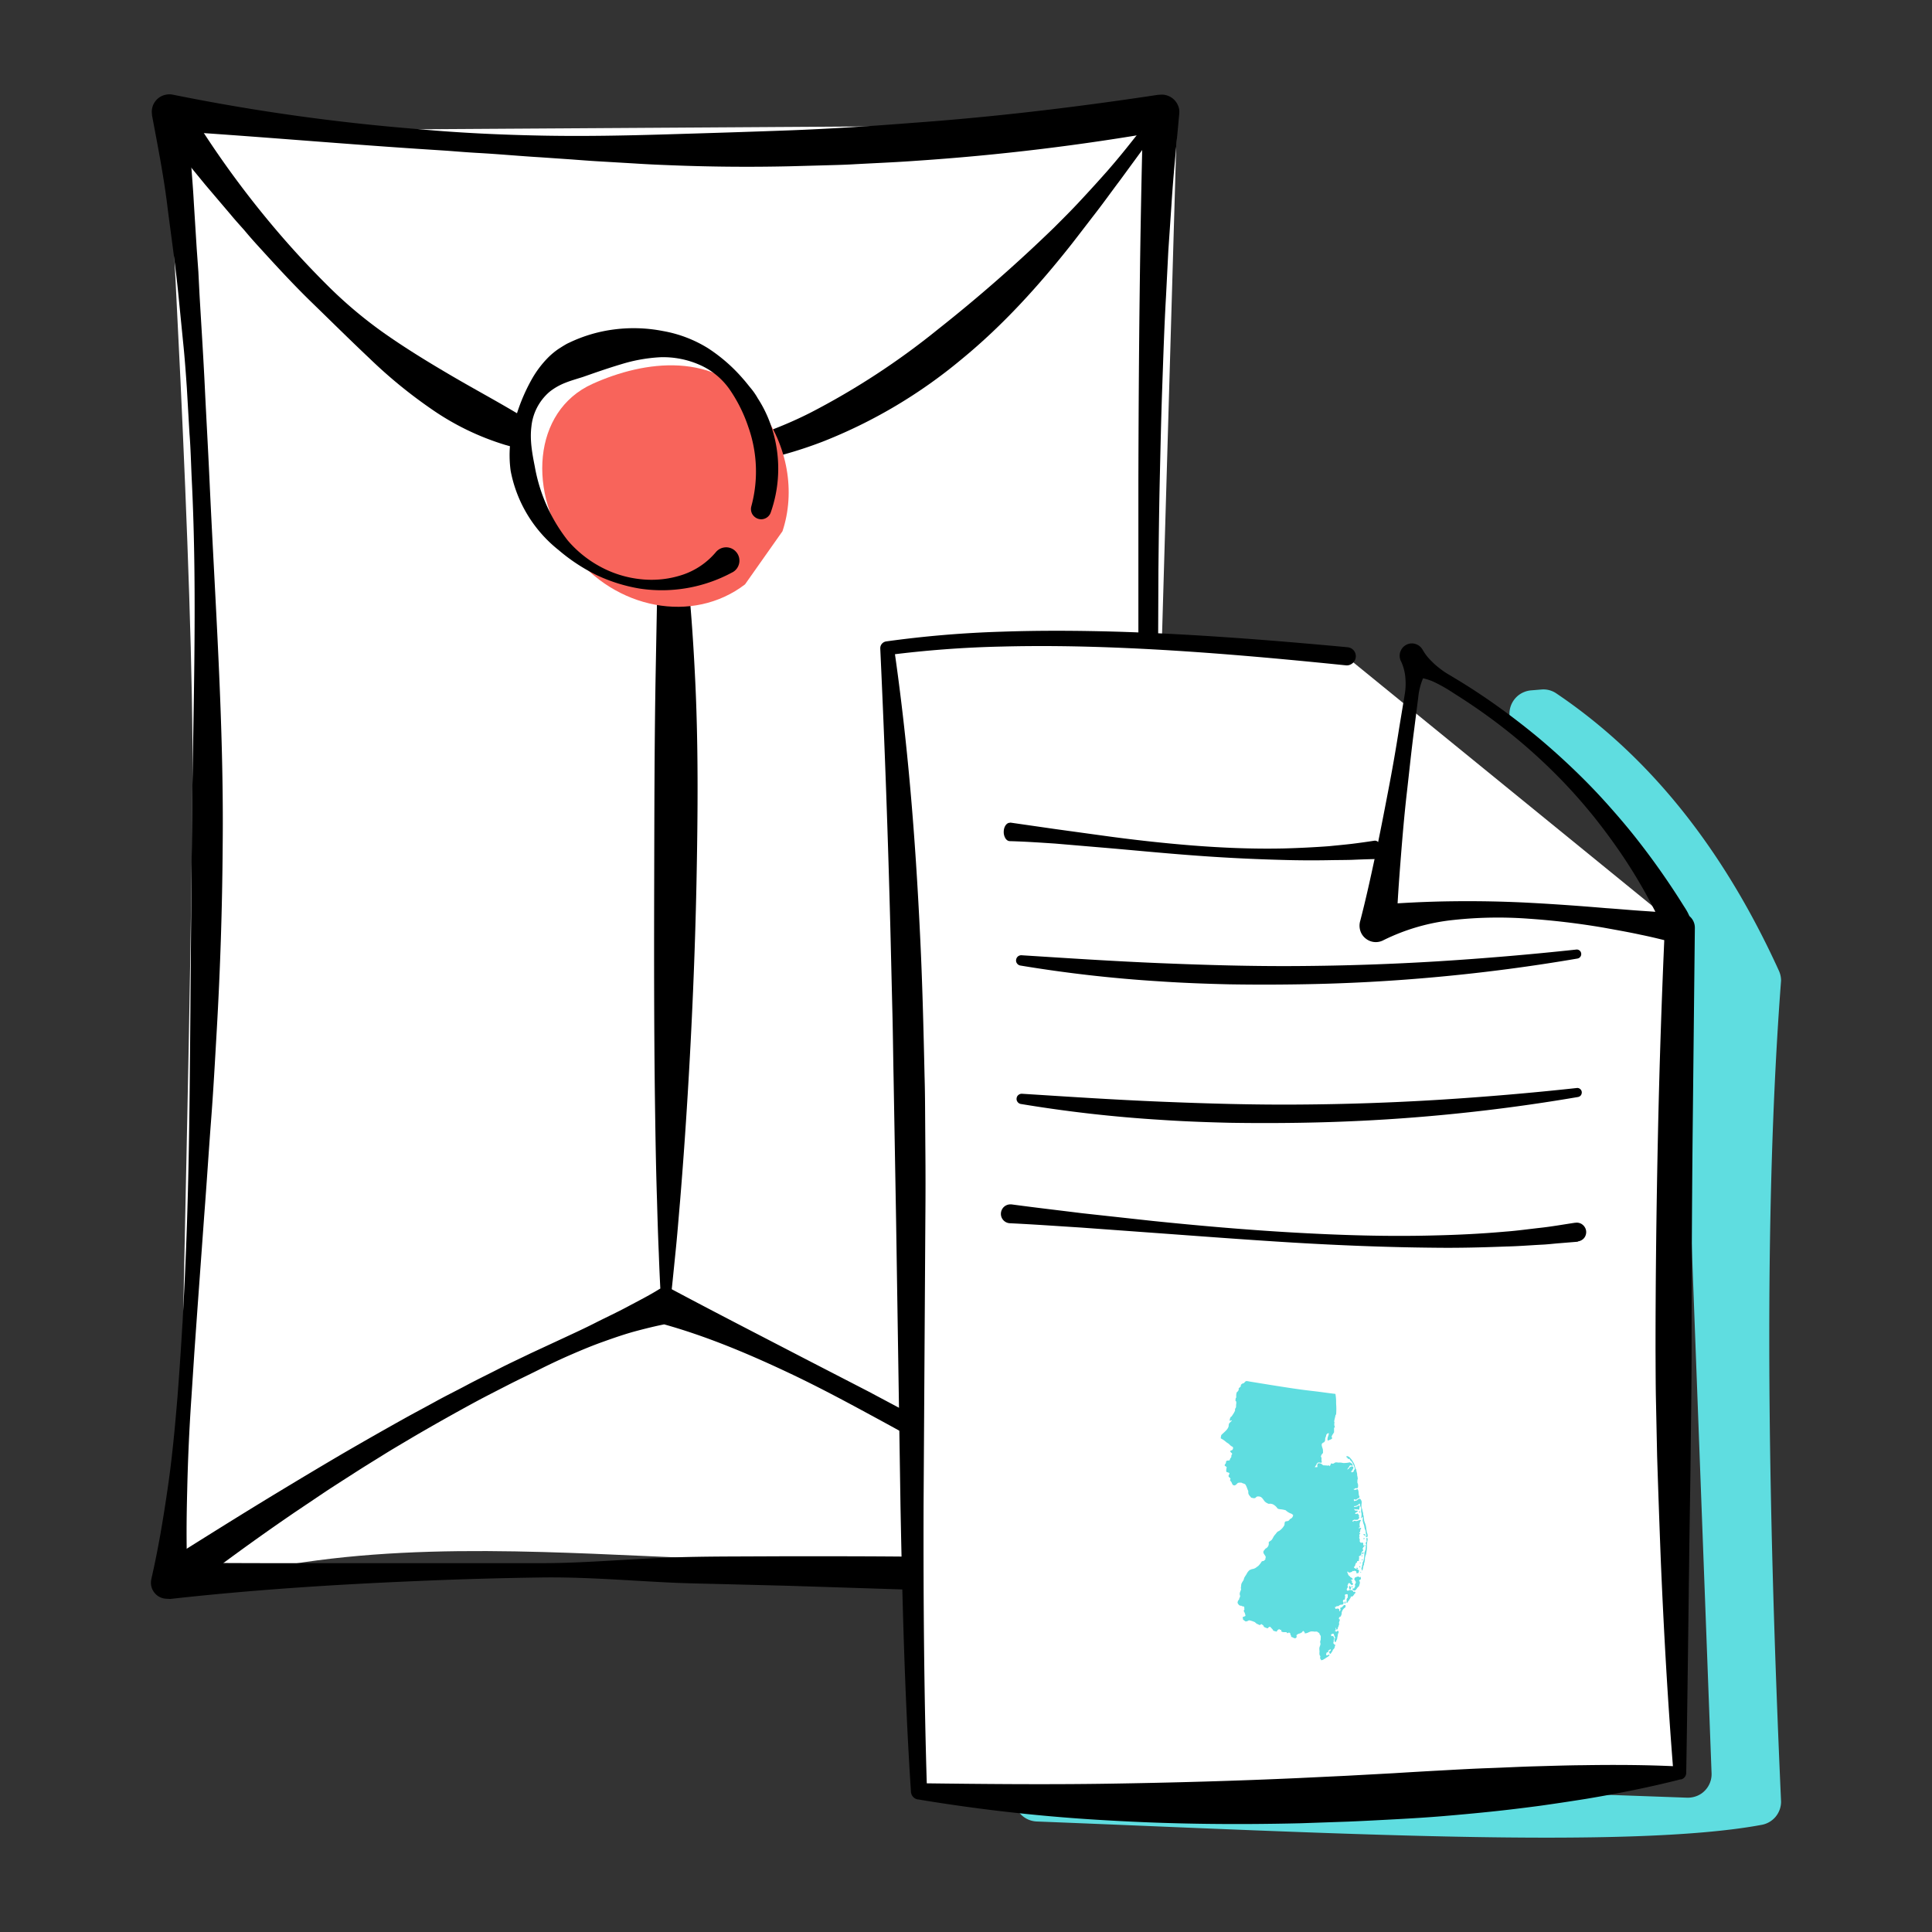 <svg xmlns="http://www.w3.org/2000/svg" width="256" height="256" fill="none"><rect width="100%" height="100%" fill="#333333" stroke="none"/><path fill="#fff" d="M153.95 85.056l1.988-68.563-133.76.843s3.53 59.678 3.326 86.173c-.227 29.705-1.087 59.402-1.566 89.107-.08 4.994-.17 9.996-.178 14.99 0 .843-.316 2.27.682 2.668.86.34 2.142-.333 2.953-.568 4.787-1.346 9.68-2.294 14.605-2.943 9.932-1.305 19.985-1.386 29.99-1.111 4.317.122 8.625.308 12.934.503 6.442.284 12.893.576 19.336.859 11.895.527 23.814 1.062 35.629 2.53 5.623.697 11.229 1.605 16.885 1.881l.049-3.632"/><path fill="#000" d="M155.557 211.189c-1.566.146-3.205.292-4.877.365a57.791 57.791 0 01-5.03 0l-8.277-.308c-5.46-.219-10.937-.413-16.422-.592l-16.415-.527-8.204-.21c-2.734-.073-5.476-.106-8.203-.252-5.469-.275-10.946-.721-16.423-.64a555.11 555.11 0 00-16.414.47c-10.954.462-21.86 1.159-32.74 2.375l-.56-.032a2.095 2.095 0 01-1.453-.705 2.112 2.112 0 01-.536-1.525c.009-.129.025-.251.049-.372.917-3.989 1.582-7.978 2.167-12.024.592-4.037.965-8.066 1.298-12.104a516.966 516.966 0 001.298-24.305c.252-8.108.325-16.223.39-24.339l.202-24.313c.098-16.199.812-32.421 0-48.636-.097-2.027-.138-4.053-.3-6.072l-.349-6.032c-.138-2.019-.284-4.046-.495-6.064l-.6-6.048c-.39-4.038-.99-8.043-1.493-12.056-.495-4.013-1.282-7.977-2.029-11.974v-.114c-.089-.6.057-1.216.414-1.702a2.282 2.282 0 011.493-.916c.268-.05.544-.05.812 0a273.59 273.59 0 0032.561 4.572c5.47.503 10.946.754 16.415.86 5.477.105 10.954 0 16.423-.163 5.477-.162 10.946-.332 16.39-.535 5.445-.203 10.914-.567 16.358-.997 10.833-.778 21.689-2.084 32.465-3.713h.13a2.35 2.35 0 012.653 1.994c.016.179.016.357 0 .535-.365 4.021-.779 8.043-1.031 12.072l-.413 6.048-.309 6.064c-.235 4.038-.357 8.083-.503 12.137-.146 4.054-.227 8.1-.324 12.145-.09 4.053-.138 8.099-.179 12.153l-.049 12.152.049 12.153.106 12.153c.186 16.206.511 32.413.973 48.619l.357 12.153c.114 4.054.252 8.099.406 12.153l.43 12.372c.122 4.572.016 9.266-.211 13.725zm-3.375-3.445c-.398-3.649-.666-7.062-.723-10.613l-.048-11.942c0-8.107-.098-16.214-.138-24.33l-.365-48.66-.065-12.169V63.539c.04-16.23.194-32.461.633-48.757l2.791 2.538a307.858 307.858 0 01-32.935 3.989c-2.759.202-5.518.308-8.276.462-1.38.08-2.767.105-4.147.146l-4.146.113a250.9 250.9 0 01-16.569-.162c-1.38-.049-2.759-.122-4.138-.21l-4.13-.244c-1.38-.073-2.751-.178-4.13-.284l-4.122-.284c-2.759-.162-5.477-.421-8.252-.575-1.372-.073-2.743-.187-4.114-.292l-4.122-.268c-11.019-.737-21.965-1.702-33.008-2.391l2.702-2.7c.114 2.043.235 4.086.373 6.121s.325 4.062.43 6.105l.382 6.097.219 3.048.154 3.048c.235 4.062.503 8.124.698 12.185.194 4.062.43 8.124.616 12.186.739 16.239 1.931 32.502 1.753 48.773a479.19 479.19 0 01-.787 24.387c-.235 4.062-.454 8.123-.771 12.177-.308 4.054-.56 8.107-.876 12.169l-.885 12.185-.43 6.065-.397 6.08a264.908 264.908 0 00-.552 12.185c-.105 4.07-.146 8.148.09 12.25l-2.516-2.626c10.994.113 21.965.065 32.927.073H71.73c5.469 0 10.946-.503 16.422-.722 2.743-.113 5.47-.146 8.22-.162l8.228-.033c5.477 0 10.945 0 16.447.057 5.501.057 10.946.17 16.423.284l8.138.227c1.071.041 2.134.146 3.189.316 1.112.17 2.215.43 3.384.649z"/><path fill="#000" d="M24.466 13.558A126.122 126.122 0 0036.483 30.34c2.207 2.61 4.56 5.148 6.994 7.564a58.078 58.078 0 007.879 6.56c2.807 1.945 5.704 3.704 8.6 5.399 2.898 1.694 5.81 3.259 8.7 4.986a59.48 59.48 0 004.478 2.456 26.019 26.019 0 004.796 1.719c.413.097.827.194 1.241.276l1.266.202c.835.146 1.68.22 2.515.325a42.65 42.65 0 005.088.137 38.852 38.852 0 005.038-.502 46.316 46.316 0 004.942-1.103 53.118 53.118 0 009.347-3.664 99.02 99.02 0 0016.878-11.026 200.391 200.391 0 0015.433-13.523c1.217-1.216 2.442-2.433 3.61-3.705a194.34 194.34 0 003.489-3.843 102.151 102.151 0 003.295-3.989 55.672 55.672 0 001.582-2.051l.763-1.054c.113-.178.3-.316.251-.616a3.068 3.068 0 00-.746-1.346l3.894 2.838a3.063 3.063 0 00-1.517-.292c-.308.048-.381.26-.495.43l-.771 1.053-1.541 2.108-3.092 4.224c-1.055 1.395-2.069 2.821-3.14 4.208-1.071 1.386-2.134 2.78-3.213 4.167-4.349 5.513-9.112 10.799-14.622 15.315a66.902 66.902 0 01-18.378 10.912 56.255 56.255 0 01-10.37 2.894c-1.76.333-3.538.544-5.315.706-1.776.162-3.554.21-5.33.162a68.455 68.455 0 01-5.315-.333c-1.77-.178-3.514-.502-5.25-.835-3.481-.656-7.051-1.15-10.548-2.156a34.864 34.864 0 01-9.697-4.702 63.987 63.987 0 01-8.292-6.786c-2.58-2.432-5.08-4.913-7.603-7.362-2.524-2.448-4.893-5.042-7.254-7.637a58.862 58.862 0 01-1.736-1.994c-.585-.657-1.177-1.305-1.745-1.994l-3.392-3.99-6.677-8.147 3.943-2.773zM21.115 207.492c5.347-3.356 10.678-6.721 16.066-9.972a746.89 746.89 0 018.122-4.848 545.2 545.2 0 018.212-4.678c1.379-.77 2.767-1.5 4.154-2.262 1.38-.77 2.791-1.451 4.179-2.197 1.395-.746 2.815-1.427 4.22-2.148 1.403-.722 2.839-1.379 4.25-2.068l4.293-1.994c1.428-.665 2.864-1.322 4.276-2.043 1.42-.722 2.848-1.378 4.252-2.132 1.404-.754 2.832-1.468 4.212-2.327.251-.138.535-.203.819-.203.284 0 .568.073.82.203l.064.032c5.826 3.105 11.595 6.064 17.356 9.056l8.642 4.459 8.576 4.564c5.696 3.073 11.376 6.186 17.048 9.291 5.68 3.106 11.368 6.203 17.088 9.218l-2.45 4.151a499.85 499.85 0 00-16.342-10.401 763.202 763.202 0 00-16.683-9.867c-2.799-1.597-5.631-3.129-8.454-4.653-2.824-1.525-5.688-3.024-8.593-4.419-5.802-2.765-11.75-5.294-17.916-6.956h1.704c-1.55.259-3.067.632-4.584 1.03-1.51.397-2.986.908-4.48 1.443-1.492.527-2.904 1.119-4.34 1.743a84.164 84.164 0 00-4.244 1.994c-1.412.706-2.808 1.362-4.195 2.076-1.388.713-2.783 1.418-4.155 2.156a297.77 297.77 0 00-8.17 4.597c-1.34.803-2.694 1.581-4.017 2.408-1.322.827-2.661 1.638-3.984 2.497-1.322.851-2.637 1.678-3.935 2.546l-3.895 2.618a303.844 303.844 0 00-15.157 11.051l-2.759-3.965z"/><path fill="#000" d="M88.851 61.059c.95 4.613 1.664 9.274 2.142 13.969.495 4.67.836 9.355 1.071 14.033.495 9.364.406 18.728.22 28.076-.195 9.347-.6 18.687-1.169 28.01a664.656 664.656 0 01-.998 13.969c-.203 2.327-.381 4.662-.625 6.981-.235 2.326-.462 4.653-.73 6.98l-1.136-.032c-.138-2.327-.251-4.67-.333-7.013-.105-2.343-.17-4.67-.235-6.981-.154-4.669-.22-9.339-.284-14.009-.114-9.331-.114-18.655-.09-27.97.025-9.315.025-18.623.196-27.93l.26-13.969c.13-4.661.186-9.307.38-13.993l1.331-.121z"/><path fill="#5FDDE0" d="M204.233 91.364l-1.371.113a3.19 3.19 0 00-1.696.681 3.17 3.17 0 00-1.022 1.516 3.193 3.193 0 000 1.832 3.123 3.123 0 001.014 1.516c8.674 7.03 16.017 15.226 21.129 25.376.195.398.309.843.325 1.289l4.179 111.273a3.11 3.11 0 01-.909 2.327c-.3.308-.665.543-1.063.697-.398.154-.82.227-1.25.219l-85.952-3.097a3.206 3.206 0 00-1.233.203c-.39.154-.747.381-1.047.672a3.113 3.113 0 00-.949 2.254c0 .803.308 1.581.86 2.165a3.12 3.12 0 002.126.957c37.503 1.467 78.398 3.753 96.094.437a3.119 3.119 0 002.532-3.072c-1.809-40.512-2.337-78.009 0-108.784a3.17 3.17 0 00-.284-1.305c-7.392-16.231-17.226-28.489-29.503-36.759a3.018 3.018 0 00-1.98-.51z"/><path fill="#fff" d="M222.588 123.007c-1.088 38.136-1.088 75.47 0 111.986-33.219 3.307-66.317 5.618-100.826 2.44-2.247-45.279.795-99.095-4.219-151.452 17.973-2.497 39.953-.997 60.896 1.07"/><path fill="#000" d="M224.576 123.063l-.301 27.97c-.089 9.307-.13 18.631-.13 27.97 0 4.662-.081 9.324-.129 13.969-.049 4.645-.146 9.323-.195 13.969-.122 9.331-.227 18.655-.389 27.994a.922.922 0 01-.195.535.873.873 0 01-.471.308h-.097c-4.13 1.054-8.285 1.873-12.439 2.57-2.093.333-4.179.649-6.272.941-2.094.276-4.195.535-6.297.754-2.101.219-4.203.413-6.313.592-2.109.178-4.219.308-6.329.421-2.117.114-4.227.227-6.345.316l-6.337.219c-8.463.203-16.95.122-25.405-.373a229.534 229.534 0 01-25.251-2.78h-.065a1.102 1.102 0 01-.909-.998c-.827-12.631-1.144-25.278-1.387-37.909l-.584-37.91-.333-18.922c-.065-3.154-.089-6.308-.179-9.478l-.227-9.445a1780.446 1780.446 0 00-1.355-37.796v-.057a.893.893 0 01.211-.616.933.933 0 01.568-.316 142.118 142.118 0 0115.303-1.289c5.112-.178 10.216-.146 15.32 0 10.207.316 20.374 1.119 30.517 2.06.154.016.308.056.446.129.138.073.268.17.365.292.106.121.179.26.227.413.041.154.065.308.049.47a1.277 1.277 0 01-.138.454c-.073.138-.17.268-.292.365-.122.098-.26.179-.414.227-.146.049-.308.065-.462.049-10.111-1.03-20.229-1.938-30.355-2.343-5.071-.203-10.134-.276-15.198-.146-5.047.106-10.094.487-15.108 1.127l.779-.997c1.825 12.542 2.832 25.181 3.44 37.82.317 6.316.471 12.648.609 18.955.048 1.581.065 3.162.073 4.743l.032 4.743a516.18 516.18 0 010 9.477l-.235 37.91c-.033 12.615.057 25.23.454 37.836l-.965-.997c8.414.106 16.788.187 25.161.057 8.374-.13 16.732-.365 25.089-.746l6.272-.3 6.273-.34c2.085-.13 4.178-.252 6.272-.365 2.093-.114 4.187-.235 6.28-.308 2.093-.073 4.195-.187 6.296-.243 2.102-.057 4.195-.13 6.305-.146 4.211-.065 8.439-.049 12.69.17l-.762.867c-.747-9.315-1.274-18.655-1.672-27.994a1978.51 1978.51 0 01-.495-14.01l-.146-7.004c-.057-2.335-.048-4.67-.065-7.005 0-9.348.114-18.687.309-28.035.194-9.34.503-18.679.925-28.019a2.014 2.014 0 01.616-1.394 1.994 1.994 0 012.816.081c.365.389.56.9.544 1.427v.081z"/><path fill="#000" d="M224.211 124.165c-.447.219-.917.39-1.396.503a4.544 4.544 0 01-1.59.032l-.179-.032h-.122l-.154-.041-.308-.072-.609-.146a64.16 64.16 0 00-2.458-.552c-1.631-.356-3.278-.64-4.917-.94a99.302 99.302 0 00-9.924-1.184 54.829 54.829 0 00-9.915.162 27.212 27.212 0 00-9.339 2.692 2.136 2.136 0 01-2.337-.227 2.095 2.095 0 01-.706-1.005 2.248 2.248 0 01-.049-1.225l.057-.21c.73-2.814 1.347-5.635 1.955-8.481.609-2.845 1.152-5.667 1.696-8.504a233.712 233.712 0 001.493-8.537l.706-4.273c.13-.713.17-1.443.114-2.172a6.29 6.29 0 00-.56-2.27 1.663 1.663 0 01-.146-1.24c.065-.203.162-.398.292-.568.13-.17.3-.308.487-.414a1.579 1.579 0 011.233-.138c.203.065.398.154.56.292.17.13.308.3.414.487l.057.097c.3.503.657.965 1.079 1.37.373.39.787.746 1.217 1.07.422.325.868.616 1.331.876l1.355.819a87.816 87.816 0 015.274 3.526 96.593 96.593 0 015.022 3.892 93.865 93.865 0 014.731 4.248 81.558 81.558 0 014.43 4.581c1.42 1.589 2.799 3.202 4.106 4.888a98.317 98.317 0 013.773 5.173c.6.883 1.193 1.775 1.761 2.675l.43.681.219.341.105.17c.041.065.057.089.138.235.3.527.511 1.111.617 1.711.081.583.105 1.143.057 1.71zm-3.246-2.318a.979.979 0 00-.682.3c-.146.162-.154.308-.129.324l-.641-1.33c-.471-.916-.95-1.824-1.445-2.732a68.488 68.488 0 00-3.229-5.253 80.237 80.237 0 00-3.684-4.986 72.285 72.285 0 00-4.089-4.646 74.54 74.54 0 00-9.315-8.18 79.766 79.766 0 00-5.136-3.494 20.165 20.165 0 00-2.703-1.533 7.221 7.221 0 00-3.196-.6l2.904-1.5a6.236 6.236 0 00-1.192 1.995 8.613 8.613 0 00-.495 2.116l-.544 4.297c-.381 2.862-.665 5.732-.998 8.61-.325 2.87-.568 5.748-.795 8.642-.227 2.886-.438 5.773-.536 8.675l-3.051-2.627c3.619-.292 7.06-.462 10.484-.502 3.424-.041 6.807.024 10.183.202 3.383.179 6.751.422 10.11.706 1.688.113 3.367.275 5.047.381.844.056 1.688.121 2.532.17l.633.04h.478a.583.583 0 00-.195.065.472.472 0 00-.154.154.996.996 0 00-.162.706zM209.045 164.535l-2.37.194c-.778.057-1.565.162-2.361.195-1.574.081-3.148.211-4.722.243-3.156.122-6.297.203-9.461.162-6.28-.056-12.561-.308-18.816-.681-6.265-.381-12.512-.859-18.76-1.313l-9.364-.681c-3.124-.195-6.248-.422-9.38-.568a1.251 1.251 0 01-.86-.405 1.223 1.223 0 01-.324-.9c.016-.332.162-.64.405-.867.244-.219.568-.341.893-.325h.113c3.108.422 6.224.779 9.332 1.168l9.331 1.021c6.223.641 12.439 1.184 18.703 1.541 6.256.356 12.487.551 18.727.381 3.116-.073 6.232-.227 9.331-.503 1.55-.113 3.083-.332 4.633-.503 1.55-.17 3.075-.445 4.601-.672h.049c.162-.025.324-.017.487.024.154.04.308.105.438.211.13.097.243.219.324.356.089.138.146.3.171.462.024.163.016.325-.025.487a1.188 1.188 0 01-.568.762 1.266 1.266 0 01-.454.162l-.073.049z"/><path fill="#000" d="M133.884 109l6.032.868 6.027.829c4.012.56 8.03 1.01 12.052 1.333 4.018.316 8.046.482 12.069.395a129.18 129.18 0 006.032-.3c.999-.103 2.003-.19 3.003-.308a94.567 94.567 0 003.002-.418h.016a.55.55 0 01.314.047.81.81 0 01.277.221c.079.103.147.229.199.371.047.142.079.292.089.458.01.158 0 .323-.026.473-.032.15-.084.3-.152.418a.888.888 0 01-.241.3.684.684 0 01-.303.142h-.068c-1.015.024-2.03.056-3.039.103-1.015.031-2.025.024-3.04.047a128.97 128.97 0 01-6.063-.031 239.067 239.067 0 01-12.116-.616c-4.028-.3-8.056-.702-12.084-1.041l-6.042-.513c-2.014-.134-4.023-.269-6.032-.324-.214-.008-.418-.142-.565-.371a1.605 1.605 0 01-.225-.868c.005-.323.089-.631.246-.852.152-.221.356-.347.57-.339l.068-.024zM135.453 144.931c6.142.389 12.252.795 18.378 1.046 6.118.251 12.244.43 18.371.381a339.183 339.183 0 0018.37-.624c6.118-.381 12.236-.9 18.346-1.565a.565.565 0 01.438.114c.13.097.211.235.235.397a.675.675 0 01-.113.446.617.617 0 01-.398.235 239.736 239.736 0 01-18.354 2.416c-6.159.575-12.325.9-18.5.997a292.56 292.56 0 01-9.274 0c-3.084-.073-6.175-.186-9.259-.397a179.966 179.966 0 01-18.41-2.092.665.665 0 01-.439-.259.642.642 0 01-.138-.495.639.639 0 01.244-.446.687.687 0 01.495-.154h.008zM135.386 126.578c6.134.389 12.252.795 18.37 1.046 6.126.251 12.244.43 18.37.381a339.756 339.756 0 0018.378-.624c6.118-.381 12.236-.9 18.338-1.557a.59.59 0 01.674.511.597.597 0 01-.114.446.594.594 0 01-.398.235 239.557 239.557 0 01-18.346 2.416c-6.158.576-12.325.908-18.508.997a291.55 291.55 0 01-9.258 0c-3.091-.073-6.183-.186-9.266-.397a179.985 179.985 0 01-18.411-2.092.663.663 0 01-.438-.259.639.639 0 01-.138-.495.7.7 0 01.243-.454.689.689 0 01.495-.154h.009z"/><path fill="#5FDDE0" d="M170.1 216.266h.309c.092 0 .129.139.215.157a.201.201 0 01.167-.091.197.197 0 01.166.091c.037.062.028.195.065.262.037.068.08.028.08.084 0 .055-.043.08-.031.135.182-.024.401.244.617.151.127-.052.151-.197.096-.379a.813.813 0 01.45-.234.615.615 0 00.157-.09c.046-.024.096-.027.111-.043.077-.061.086-.2.216-.188.053.062.111.12.173.173-.019.034-.047.062-.019.117.29.065.549-.173.845-.234.158-.013.317-.004.472.027.116-.015.235-.015.351 0 .087.111.225.124.29.225.028.047 0 .087.037.142.037.056.065.068.089.111.055.102.07.221.044.333v.185c0 .124-.074.241-.071.361.003.12.037.17.04.238 0 .231-.133.388-.151.616.001.139.011.278.027.416a1.572 1.572 0 000 .444c.022.071.087.121.102.185.016.065-.049.198-.018.29.031.093.135.111.095.219.179.056.37-.092.478-.163.025-.016.062-.016.083-.031.022-.016.05-.056.084-.077.194-.133.45-.228.505-.426-.157-.074-.259.111-.416.077a.39.39 0 01-.025-.208.388.388 0 01.084-.192c.015 0 .034.018.049 0 .015-.019 0-.034.034-.04.034-.007.108.024.145-.041 0-.067-.086-.114-.071-.148.015-.034.062 0 .108-.04.092-.052.157-.178.265-.098a.208.208 0 01-.122.201.232.232 0 01-.081.018c-.05.104.03.259.089.36.185-.074.179-.237.308-.339a.615.615 0 01.241-.373.337.337 0 01.083-.157c-.046-.157.117-.216.028-.392-.031 0-.065 0-.08-.046-.068 0 0 .071-.05.08 0-.117-.052-.145-.108-.243.099-.111.047-.284.081-.429 0-.055.077-.111.08-.17 0 .028-.037-.055-.031-.037a.822.822 0 00-.157-.289.858.858 0 00-.158.043.213.213 0 01-.095-.216.345.345 0 01.345-.099c.056.185.127.364.213.537a.414.414 0 000 .573c.089-.031.099-.132.132-.206.034-.074.084-.142.108-.213.025-.071 0-.089.016-.133.043-.191.08-.397.111-.595.105-.089.126-.348-.062-.376-.049.053-.114.096-.166.145-.056-.068-.185-.108-.213-.142a.785.785 0 00.151-.105c-.022-.111-.046-.222.015-.308.053.114 0 .173.087.268a.18.18 0 00.137-.091.185.185 0 00.005-.165c.138-.129.107-.333.218-.478-.138-.237.081-.385.059-.616-.049-.025-.105-.028-.129-.096a.577.577 0 00.046-.209l.154-.056a.424.424 0 00.114-.203.571.571 0 00.059-.179 1.249 1.249 0 000-.173c0-.018.024-.062.03-.089.078-.26.251-.48.485-.617-.034-.099.037-.154 0-.253-.287-.188-.349.308-.663.308 0 .037-.047.044-.056.068a.318.318 0 01.045.236.312.312 0 01-.137.196c0-.093-.034-.207-.034-.308a.389.389 0 00-.42-.019c-.095 0-.104-.213-.166-.237a.638.638 0 01.206-.044.13.13 0 01.024-.068.116.116 0 01.06-.042c.031.03.08.021.123.033.111-.03.163-.111.284-.169.12-.059.268-.025.354-.068a.233.233 0 00.119-.188.245.245 0 00-.018-.113.259.259 0 00-.07-.091.475.475 0 01.071-.234c.043.015.09.015.133 0 0-.04.04-.065.074-.092-.056-.185.101-.275-.025-.494.025-.015 0-.049.018-.074a.364.364 0 01.157-.069.34.34 0 01.17.014c0 .04.04 0 .05.043-.01.128-.01.257 0 .385-.077.05-.087.13-.155.185.012.173.002.347-.027.518.197.04.175-.253.354-.323.019-.139.161-.244.207-.38.025-.071 0-.169.071-.197.021.04-.034.046 0 .092.339-.049.336-.351.558-.49-.022-.046 0-.074.031-.092a.536.536 0 01-.111-.096c-.068 0-.13.037-.176.037-.04-.065-.025-.095-.074-.148a.551.551 0 00-.66 0c-.308-.108-.089-.345 0-.49a1.858 1.858 0 01-.058-.231c.117-.117.027-.309.262-.309.12.081.203.25.351.266.046-.047.13-.081.136-.145a1.243 1.243 0 00-.176-.219c0-.056.043-.096.037-.158-.006-.061-.12-.07-.166-.144.092-.062.212-.031.268-.13a.937.937 0 00-.361-.274l-.037-.099c-.216-.062-.256-.373-.364-.592.05-.028.068 0 .117-.028.022.096.093.08.13.142.147-.024.291-.066.428-.126.022-.031-.015-.087.025-.105a.289.289 0 00.278-.025c.092.034.182.037.231.117.049.08 0 .145.04.241.062-.046.148 0 .247-.062a1 1 0 00.089-.308c-.133-.235-.617-.213-.697-.469.231-.123.161-.388.309-.552l.098-.037c.031-.058 0-.142.053-.194a.578.578 0 00.243-.074c-.089-.216.093-.324-.04-.524a.79.79 0 01.281-.185c.08-.13.049-.309.12-.441.071-.133.17-.13.194-.244.025-.114-.086-.027-.102-.105.053-.141.059-.308.235-.388-.04-.056.034-.062.024-.105a1.29 1.29 0 00-.194-.052.376.376 0 000-.309.345.345 0 00-.283 0c-.059-.068-.124-.108-.148-.182-.025-.074.024-.181 0-.286-.025-.105-.074-.13-.084-.222.111-.093 0-.238.028-.358s.096-.133.136-.225c-.05-.031-.13 0-.161-.052.044-.037.056-.09.114-.121.031-.101.022-.222.053-.308s.092-.117.102-.197c0-.031-.059 0-.068-.053-.062.016-.188.096-.265.053 0-.081.135-.093.163-.158a.998.998 0 01.157-.897c-.197-.083-.401.105-.616.12-.139 0-.29-.071-.414 0 0 .062.084.065.056.105-.052-.04-.157-.024-.173-.077a.492.492 0 01.053-.114.935.935 0 01.231-.102c.108.065.268 0 .404.022.105-.111.308-.256.163-.407a.317.317 0 000-.25.22.22 0 01-.084-.071.224.224 0 01-.042-.102c-.117-.018-.308.13-.376 0 .034-.033.034-.086.064-.12.136 0 .164-.148.309-.126 0-.031-.043-.077-.053-.139a2.637 2.637 0 00-.308 0c-.025-.083-.126-.13-.129-.173.055 0 .024-.052.074-.061.024.058.08.058.123.08.089-.025.151 0 .243-.025.059.022.099.08.179.056a.312.312 0 00.062-.259c.071-.068.046-.179.055-.275-.064.034-.092-.015-.126-.046a.776.776 0 01-.641.191c0-.028 0-.068.031-.089a.835.835 0 00.696-.352c.099.074.062.201.096.309.034.108.096.191.123.286.014.13.014.262 0 .392 0 .148.053.287.062.419a1.845 1.845 0 000 .364h-.08a.29.29 0 00.055.185c.117-.031 0-.132.047-.176a.195.195 0 01.144.182c0 .111-.027.201-.018.309.043.216.106.427.188.632.037.132.037.274.077.416.04.142.093.206.117.308.043.182 0 .389.133.568-.049.064-.117.123-.111.215a.198.198 0 00.127.035.21.21 0 00.123-.05.98.98 0 00-.074-.493c-.099-.336-.093-.719-.188-1.052-.053-.191-.145-.373-.192-.564a2.204 2.204 0 01-.024-.228c0-.087-.043-.176-.043-.25a.727.727 0 000-.132 1.385 1.385 0 00-.056-.152c-.025-.098 0-.206-.034-.308-.055-.157-.071-.308-.117-.478-.022-.083-.071-.157-.086-.237a1.249 1.249 0 010-.173v-.179c.019-.114.03-.229.03-.345a.654.654 0 00-.237-.432.79.79 0 00-.277.105c-.041.028-.062.077-.108.102-.111.065-.25.055-.398.117.028-.056-.043-.151-.031-.21.068.05.071-.049.093-.052.021-.003.144.099.246.068.087-.145.309-.185.432-.287a.07.07 0 01-.016-.022.065.065 0 01-.005-.027.06.06 0 01.005-.027.073.073 0 01.016-.023c-.207-.339-.037-.78-.29-1.033-.157.118-.466.185-.506 0 .053-.027.087.022.139 0a.285.285 0 01.028-.055c.111-.111.308.037.401-.117a.61.61 0 00.024-.265c0-.034.022-.062.019-.084a1.444 1.444 0 00-.062-.166v-.065c0-.018-.034-.046-.04-.065a1.07 1.07 0 010-.24.626.626 0 01.049-.29 2.899 2.899 0 00-.089-.499c.049-.198-.123-.497-.102-.707-.188-.215-.172-.536-.308-.804a4.239 4.239 0 00-.327-.54c-.086-.12-.191-.203-.259-.308a1.05 1.05 0 01-.243-.145c-.068.031-.096 0-.158 0 0 .043-.037.068-.037.108a.556.556 0 01.238.262.365.365 0 01.212 0c.031.046 0 .071.028.114.071.099.185.17.262.284.176.266.306.56.386.869a.277.277 0 01-.133.241.22.22 0 01-.003.102.216.216 0 01-.052.089c-.05.028-.151.049-.179.114 0-.108-.099-.071-.13-.139-.031-.068.105-.058.136-.099 0-.197.308-.308.108-.561a.25.25 0 01-.136-.031.578.578 0 00-.416.33c-.111.019-.126.08-.173.13 0-.157.102-.231.198-.361.058-.083.089-.182.141-.21.136-.07.219.04.37.019-.021-.278-.234-.349-.385-.441a4.001 4.001 0 01-.802.093c-.12 0-.24-.041-.354-.056a2.72 2.72 0 00-.383 0 1.04 1.04 0 00-.373-.022c-.101.031-.194.139-.308.161-.114.021-.173-.047-.277-.022-.05.123-.102.308-.21.364a.314.314 0 01-.022-.136.289.289 0 00-.105.056 12.213 12.213 0 00-.693-.043c-.053-.08-.158-.05-.191-.167a.616.616 0 00-.518-.077.518.518 0 00-.044.463.549.549 0 01-.185.021c-.055 0-.129.022-.178 0 .06-.11.133-.213.215-.308 0-.136.114-.222.216-.309h.284c.037.031.065.074.129.05a.367.367 0 00.084-.161c-.121-.274.064-.397-.127-.678.053-.136.068-.284.225-.37a.14.14 0 01.068-.12c-.025-.145 0-.308-.031-.463-.064-.259-.2-.502-.129-.727a.534.534 0 01.287-.201.498.498 0 01.111-.135c.036-.14.051-.285.046-.429.077-.132.125-.279.139-.432.049-.04.061-.092.107-.135.047-.043.179-.093.247-.059-.031.127-.058.241-.099.367a.995.995 0 00-.077.564c.044-.021.056.022.077.037.145-.111.429-.157.525-.289-.031-.068-.053-.133 0-.161-.025-.058-.081-.046-.105-.105.135-.092.108-.259.253-.345a.253.253 0 01.104-.182v-.644a.136.136 0 00.069-.014.14.14 0 00.052-.048.846.846 0 01-.059-.617l-.046-.126c.037-.308.139-.574.182-.873 0-.024.061-.034.074-.058.04-.481.04-.965 0-1.446v-.309a5.94 5.94 0 00-.093-.977c-.974-.111-1.967-.265-2.975-.379a74.98 74.98 0 01-2.96-.395c-1.801-.268-3.7-.583-5.501-.876a1.727 1.727 0 00-.379-.049c-.148.04-.244.231-.352.29a1.102 1.102 0 01-.129.031.468.468 0 00-.244.234v.136c-.052.114-.215.172-.286.308.064.185-.087.367-.247.487-.07.217-.089.447-.056.672-.123.118-.104.309-.111.469a.278.278 0 01.093.077c.018.117.018.235 0 .352-.028.138 0 .308-.034.425-.034.117-.102.151-.117.231-.016.081.018.13 0 .188a1.84 1.84 0 01-.086.192c-.115.231-.259.413-.383.616h-.061a.847.847 0 00-.179.543c.01 0 .021.002.03.006.01.004.018.011.025.019.056 0 .087-.071.157-.09 0 .062.059.04.087.062a3.682 3.682 0 00-.395.385.17.17 0 01-.04.142c.059.093-.049.108 0 .2-.126.494-.638.808-.993 1.194 0 .114-.071.271-.046.428.255.127.492.289.703.481.072.057.149.108.228.155.179.101.268.255.441.373.093.061.207.098.241.178a.358.358 0 01-.118.361c-.077.053-.203.034-.249.139.043.247.293.194.24.435-.132.083-.065.256-.114.373-.025.058-.086.101-.117.154a1.798 1.798 0 00-.083.237c-.118.09-.293 0-.435.114-.077.059-.037.176-.062.259-.024.084-.197.222-.16.33.018.053.089.071.132.108.044.037.096.096.142.124-.063.19-.085.392-.064.592.123.108.308.07.425.206a1.868 1.868 0 01-.139.352c.053.215.213.197.272.388 0 .053-.071.114-.059.182.012.068.16.182.219.33a.94.94 0 00.185.327c.074-.016.105.034.17.031.2-.019.333-.235.474-.336.158-.038.321-.045.481-.022.139.096.33.108.454.194.123.087.268.518.36.753 0 .04.047.074.056.107.034.127 0 .263.031.383.064.237.246.361.379.555.188 0 .308.114.518.028.04 0 .074-.062.111-.09a.984.984 0 01.123-.092.782.782 0 01.487.04c.238.117.361.379.537.592.154.153.344.266.552.33a.917.917 0 01.752.194c.083.06.16.127.231.2.078.081.133.195.219.25a.85.85 0 00.247.065c.264.019.526.065.78.139.181.17.389.307.617.407a.732.732 0 01.376.237.616.616 0 01-.41.518c-.09.099-.111.185-.241.247-.129.061-.342.024-.437.132-.042.13-.062.265-.059.401a2.113 2.113 0 01-.728.808c-.031.022-.064.018-.095.037-.188.105-.244.24-.376.392a1.596 1.596 0 00-.142.166c-.043.059-.08.117-.124.185a2.277 2.277 0 01-.222.382c-.108.136-.323.204-.41.346a.72.72 0 01-.428.826c-.059.117-.185.207-.232.308a.73.73 0 00-.037.074c-.077.284.337.562.309.787 0 .024-.056.08-.053.114.003.034.025.043.034.083-.07.107-.16.2-.265.274a.506.506 0 00-.247.059 3.142 3.142 0 01-.434.573c-.074.059-.173.13-.259.192-.18.15-.402.238-.635.252-.059 0-.028.059-.087.065a.255.255 0 00-.157.04 1.387 1.387 0 00-.422.524c-.118.201-.259.386-.343.568a.883.883 0 01-.188.434 2.723 2.723 0 00-.176.334c-.02.108-.031.219-.033.329a.654.654 0 000 .377c-.047.219-.195.403-.182.653 0 .093.058.182.055.278a1.275 1.275 0 01-.117.28.772.772 0 01-.037.158c-.034.061-.105.101-.13.16a1.014 1.014 0 00-.058.274c.12.229.256.42.502.367.09.114.244.087.364.133.059.148 0 .247.053.391-.087.05-.09.136-.09.222.124.184.2.396.219.617a2.335 2.335 0 01-.37.151c0 .093.05.216.034.308.112.107.236.199.37.275a.934.934 0 00.429-.16c.281.053.555.142.814.265v.043c0 .006 0-.022.027 0 .07.047.133.103.189.166.141.016.246.118.376.161a.613.613 0 00.249-.142c.059.089.182.117.25.206.068.09.04.13.08.176.04.046.037 0 .059.025.05.038.108.066.17.08.095.05.2.078.308.08a.258.258 0 01.229-.187.263.263 0 01.104.015c.108.203.29.252.376.505.157.031.308.087.456.117a.42.42 0 01.367-.326c.043.12.164.067.244.098 0 .056-.04.099-.037.158a.466.466 0 00.345.132z"/><path fill="#5FDDE0" d="M180.22 200.334c-.046-.033-.077-.098-.142-.089 0 .105.028.167.117.194-.003-.04.047-.055.025-.105zM180.651 203.273c.05.157.148.216.287.179-.006-.17-.163-.182-.287-.179zM180.861 203.843c-.062 0-.111-.055-.207 0 .025.04 0 .059.025.102.071-.003.163-.046.182-.102zM180.858 206.677v-.207c.036-.168.085-.334.145-.496.046-.17.061-.358.089-.524.068-.37.025-.759.068-1.101.024-.213.139-.391-.022-.617-.154.118-.046.355-.052.54-.065.077-.111.099-.12.188-.01.09.033.117.067.182-.043.219-.072.44-.086.663a3.657 3.657 0 00-.17.512c.031.074 0 .108 0 .185a3.282 3.282 0 01-.027.342c-.028.151-.04.308-.074.438-.034.129-.182.284-.124.475a.934.934 0 00-.08.169c.043.167-.049.269-.089.398.052.083.052.228.098.308.173-.234.096-.579.269-.814 0-.049-.031-.067-.022-.101a2.64 2.64 0 00.13-.54z"/><path fill="#5FDDE0" d="M180.861 204.858c.043 0 .053-.059.096-.037 0-.047-.047-.05-.056-.105-.065.024-.074.071-.04.142zM180.609 205.915a.295.295 0 00.049-.115.293.293 0 000-.125c-.142 0-.16.132-.17.222.043-.003.062.052.121.018zM180.518 206.106c-.077-.074-.104.062-.114.124.031 0 .056.031.102 0-.025-.05.031-.071.012-.124zM180.441 206.63c0 .034 0 .059.022.102a.132.132 0 00.123 0c-.015-.046-.049-.049-.055-.105-.053.013-.062-.021-.09.003zM180.312 207.051c-.043 0-.114-.031-.151.024.022.059.077.037.099.09.055-.034.034-.09.052-.114zM180.253 207.691a.135.135 0 00.002-.06.147.147 0 00-.024-.056.148.148 0 00-.046-.04.133.133 0 00-.058-.016.115.115 0 00-.012.064.122.122 0 00.022.061.137.137 0 00.052.04c.02.008.043.011.064.007zM179.76 207.719a.653.653 0 00-.022.117c.056.028.099.077.167.065.018-.016.028-.034.046-.05a.211.211 0 00-.075-.095.218.218 0 00-.116-.037zM180.256 208.373a.227.227 0 00.121-.015c-.037-.031-.056-.096-.102-.102.009.046-.034.068-.019.117zM180.242 208.931c-.056-.024-.025.065-.08.077a.923.923 0 01-.176-.126 3.183 3.183 0 00-.435.148c-.065.052-.04.142-.12.188.043.059.061.065.052.139a.57.57 0 01.179.308.829.829 0 01-.151.308c.037.047.037.139.08.222-.126.034-.083.247-.213.309a.115.115 0 00-.042-.034.139.139 0 00-.053-.01c-.019.041-.077.059-.09.099a.308.308 0 00.34.188c.144-.04.246-.268.37-.404.064-.071.126-.111.178-.163.034-.225.232-.506 0-.746.047-.09.216-.124.25-.219-.028-.086.016-.222-.089-.284zM178.783 210.155c0 .064-.022.111-.031.169a.47.47 0 00.126.309c.124-.053.102-.167.179-.241-.101-.062-.126-.284-.274-.237z"/><path fill="#5FDDE0" d="M179.246 210.284c-.04-.08-.093-.123-.17-.114-.037.099.068.167.133.188-.022-.04.021-.052.037-.074zM178.203 212.504a.328.328 0 00.089-.271c-.033 0-.055-.031-.089-.028-.04.087-.111.219 0 .299z"/><path fill="#fff" d="M95.862 74.541c-6.889 5.27-17.185 3.34-23.003-4.305-5.818-7.645-5.21-18.655 2.783-22.262 6.88-3.105 16.342-4.443 22.16 3.194 3.789 4.986 4.738 11.172 3.026 16.328"/><path fill="#F8645B" d="M98.718 77.435c-6.89 5.27-17.186 3.34-23.004-4.305-5.817-7.645-5.209-18.655 2.792-22.263 6.872-3.105 16.341-4.443 22.151 3.194 3.789 4.986 4.739 11.172 3.027 16.328"/><path fill="#000" d="M96.916 75.903a19.6 19.6 0 01-12.122 2.092 21.735 21.735 0 01-5.737-1.792 24.044 24.044 0 01-5.047-3.324 17.588 17.588 0 01-6.345-10.491 15.24 15.24 0 01.462-6.316 24.17 24.17 0 012.41-5.95 13.648 13.648 0 012.078-2.732 9.915 9.915 0 011.347-1.127c.243-.154.503-.325.746-.47.243-.146.446-.268.69-.373a19.446 19.446 0 016.045-1.776 20.196 20.196 0 016.402.219 16.84 16.84 0 015.972 2.278 21.87 21.87 0 014.714 4.143c.349.389.649.794.998 1.208a8.9 8.9 0 01.876 1.28 16.18 16.18 0 011.445 2.782 17.497 17.497 0 01.267 12.38 1.335 1.335 0 01-.673.737 1.315 1.315 0 01-1.006.065c-.325-.105-.6-.34-.771-.64a1.376 1.376 0 01-.114-.998 17.65 17.65 0 00-.397-10.523 19.83 19.83 0 00-2.402-4.864 9.474 9.474 0 00-4.082-3.381 12.014 12.014 0 00-5.127-.997 21.22 21.22 0 00-5.185.916c-1.696.503-3.368 1.086-5.055 1.678-.211.073-.43.138-.65.203l-.568.178c-.38.122-.754.243-1.136.397-.778.3-1.517.714-2.166 1.24a6.977 6.977 0 00-2.37 4.573c-.227 1.784.106 3.576.447 5.294a22.028 22.028 0 004.382 9.818 15.066 15.066 0 004.365 3.495 14.32 14.32 0 005.363 1.63 13.038 13.038 0 005.47-.593 9.824 9.824 0 004.405-2.991 1.784 1.784 0 011.372-.649 1.74 1.74 0 011.363.657c.17.203.284.446.348.697.057.26.065.519.009.778-.057.26-.17.503-.325.706-.162.21-.365.38-.6.494l-.098.049z"/></svg>